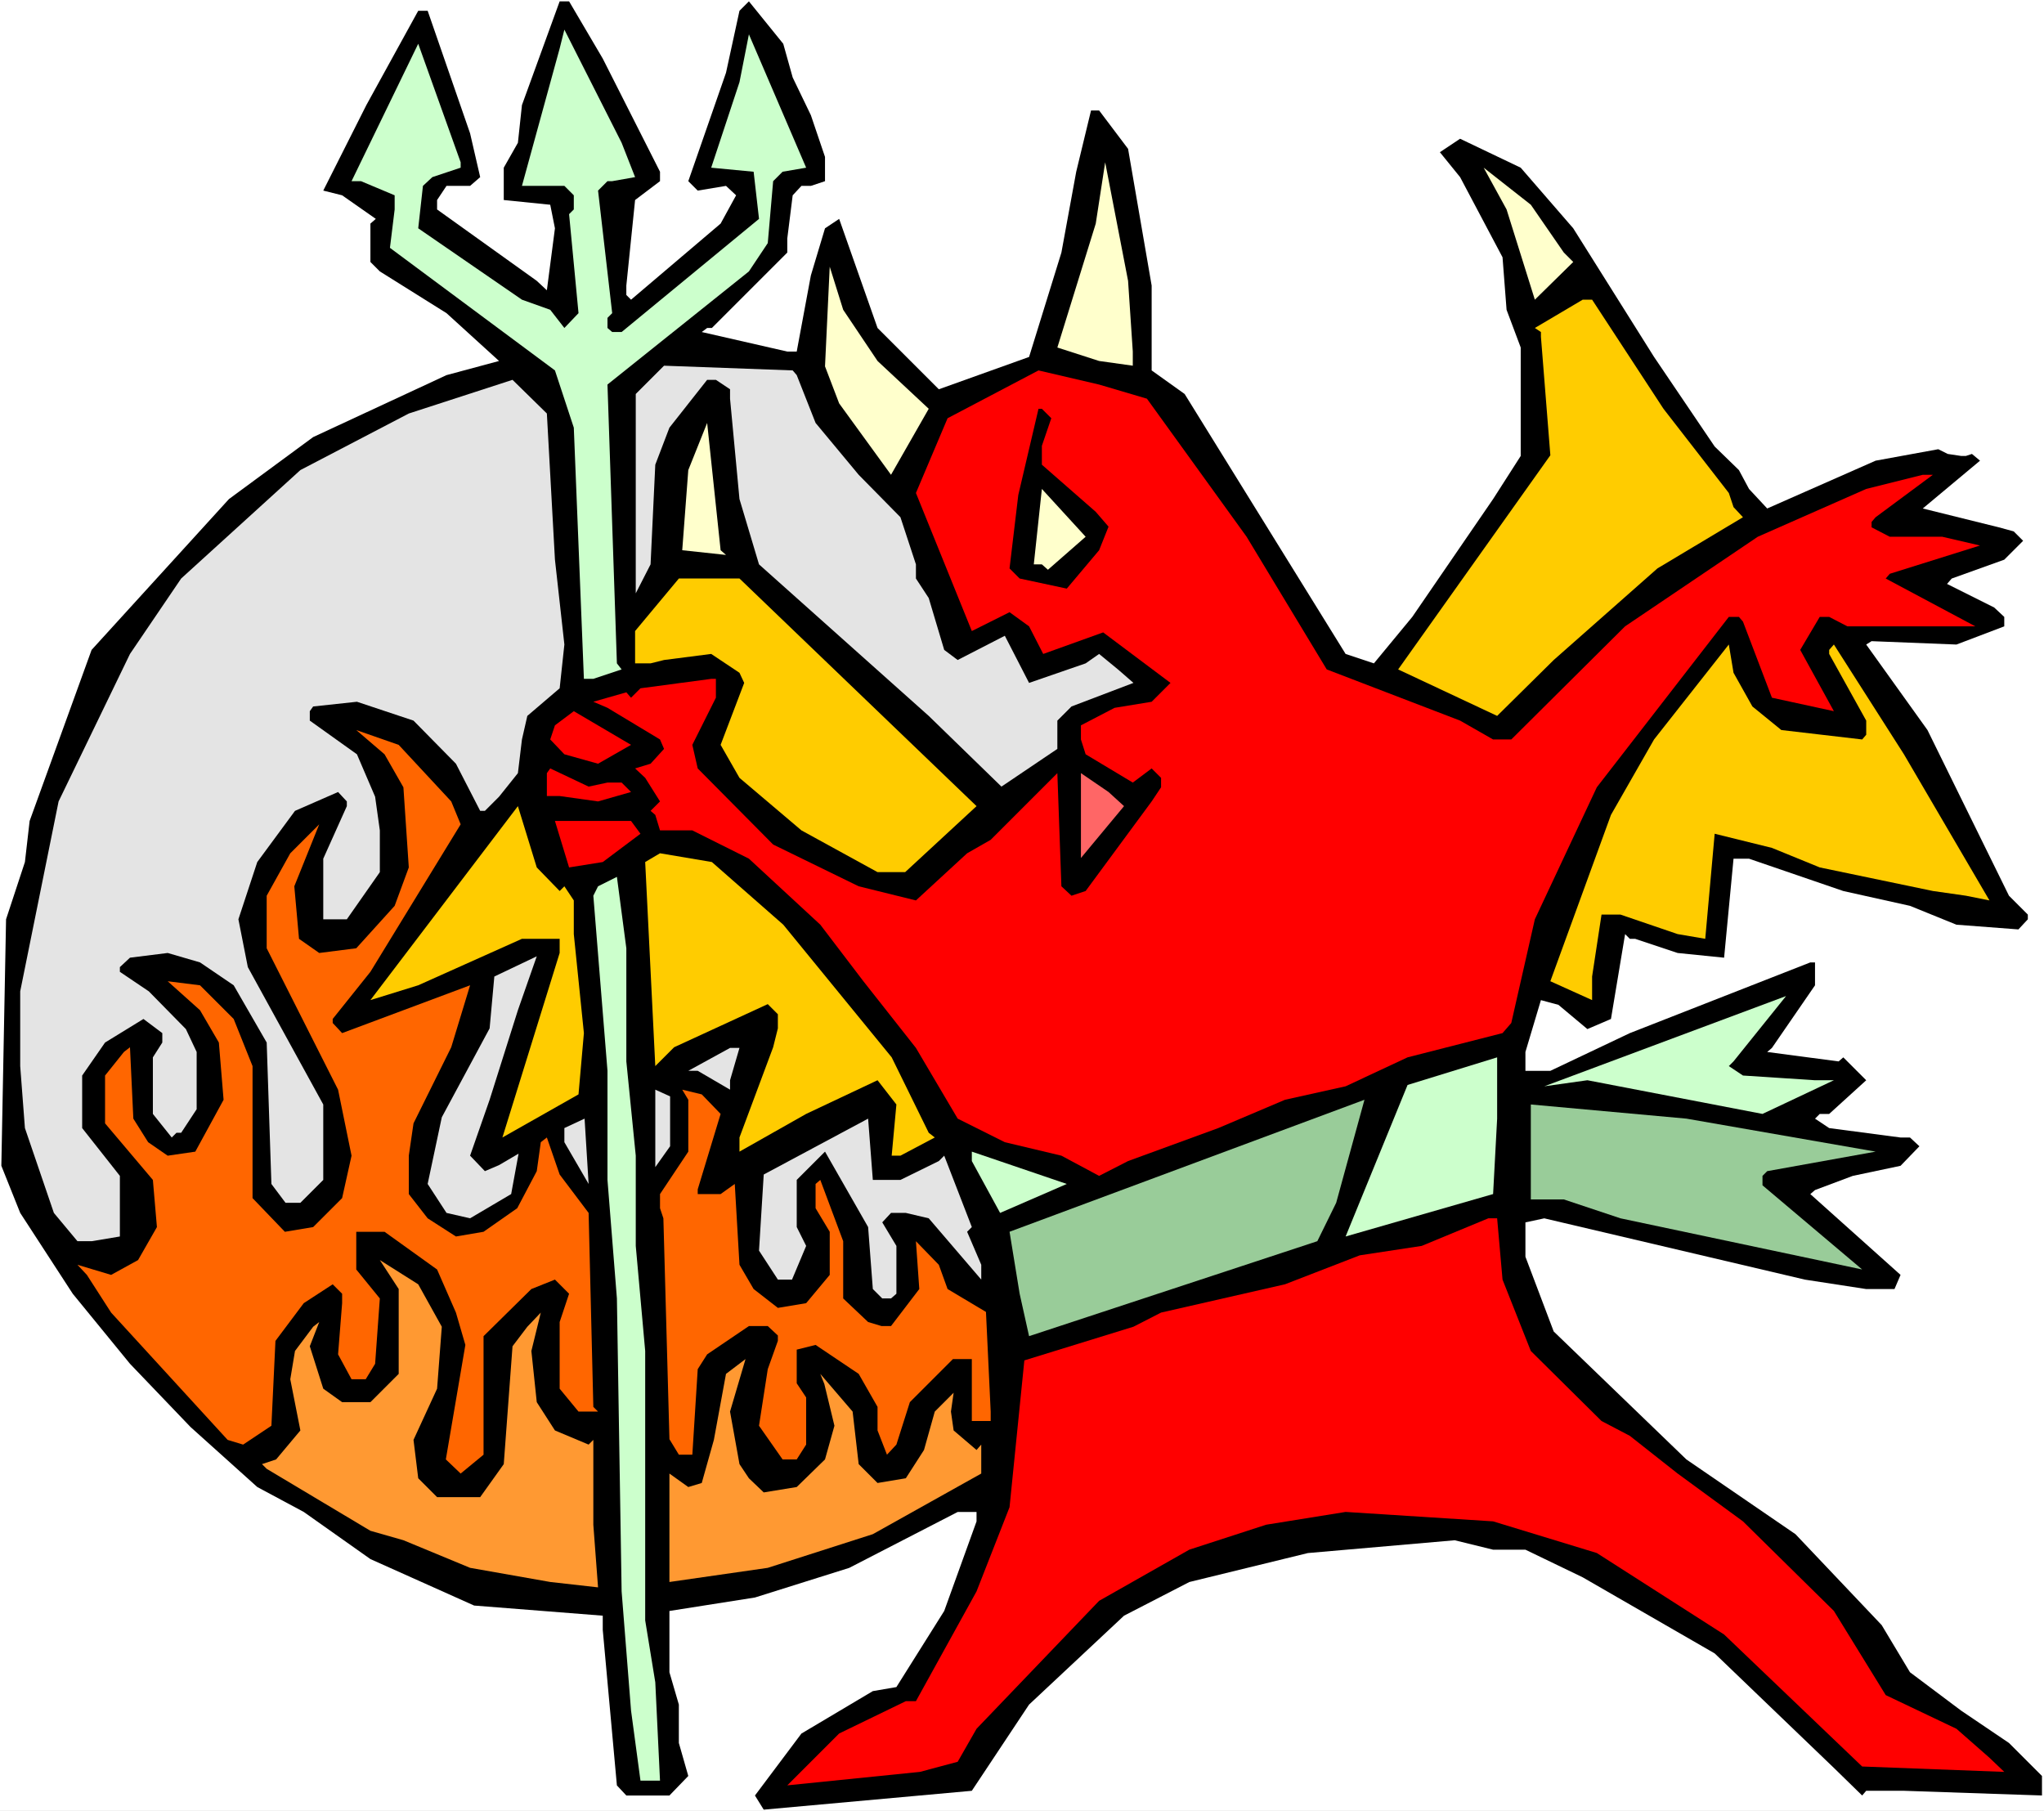 <?xml version="1.0" encoding="UTF-8" standalone="no"?>
<svg
   version="1.0"
   width="129.766mm"
   height="114.97mm"
   id="svg37"
   sodipodi:docname="Devil 27.wmf"
   xmlns:inkscape="http://www.inkscape.org/namespaces/inkscape"
   xmlns:sodipodi="http://sodipodi.sourceforge.net/DTD/sodipodi-0.dtd"
   xmlns="http://www.w3.org/2000/svg"
   xmlns:svg="http://www.w3.org/2000/svg">
  <rect width="100%" height="100%" fill="#333333" stroke="none"/>
  <sodipodi:namedview
     id="namedview37"
     pagecolor="#ffffff"
     bordercolor="#000000"
     borderopacity="0.25"
     inkscape:showpageshadow="2"
     inkscape:pageopacity="0.0"
     inkscape:pagecheckerboard="0"
     inkscape:deskcolor="#d1d1d1"
     inkscape:document-units="mm" />
  <defs
     id="defs1">
    <pattern
       id="WMFhbasepattern"
       patternUnits="userSpaceOnUse"
       width="6"
       height="6"
       x="0"
       y="0" />
  </defs>
  <path
     style="fill:#ffffff;fill-opacity:1;fill-rule:evenodd;stroke:none"
     d="M 0,434.531 H 490.455 V 0 H 0 Z"
     id="path1" />
  <path
     style="fill:#000000;fill-opacity:1;fill-rule:evenodd;stroke:none"
     d="m 144.632,14.059 13.736,27.148 v 2.262 l -5.979,4.525 -2.101,20.523 v 2.262 l 1.131,1.131 21.493,-18.26 3.717,-6.787 -2.424,-2.262 -6.787,1.131 -2.262,-2.262 9.05,-26.017 3.232,-14.867 2.262,-2.262 8.242,10.181 2.262,8.08 4.363,9.049 3.394,10.019 v 5.817 l -3.394,1.131 h -2.262 l -2.101,2.262 -1.293,10.342 v 3.394 l -18.099,18.099 h -1.131 l -1.293,0.97 20.523,4.686 h 2.262 l 3.394,-18.26 3.394,-11.312 3.394,-2.262 9.211,26.179 14.706,14.705 21.654,-7.757 7.757,-25.047 3.555,-19.392 3.555,-14.705 h 1.939 l 6.949,9.211 5.656,32.804 v 20.361 l 7.918,5.656 38.622,62.376 6.787,2.262 9.211,-11.15 19.392,-28.279 6.626,-10.342 V 83.384 l -3.394,-9.049 -0.97,-12.604 -10.181,-19.23 -4.848,-5.979 4.848,-3.232 14.544,6.949 12.605,14.544 19.392,30.865 14.544,21.492 5.818,5.656 2.424,4.525 4.363,4.686 26.018,-11.473 15.029,-2.747 2.262,1.131 3.232,0.485 h 1.131 l 1.454,-0.485 1.939,1.616 -13.736,11.473 18.261,4.525 3.555,0.97 2.262,2.262 -4.525,4.525 -12.605,4.525 -1.131,1.293 11.312,5.656 2.424,2.262 v 2.262 l -11.474,4.363 -20.362,-0.808 -1.293,0.808 14.706,20.523 19.554,39.753 4.525,4.525 v 1.131 l -2.262,2.424 -14.867,-1.131 -11.15,-4.525 -15.998,-3.555 -22.624,-7.757 h -3.717 l -2.262,23.755 -11.15,-1.131 -10.181,-3.394 h -1.293 l -1.131,-1.131 -3.394,20.361 -5.656,2.424 -6.949,-5.817 -4.202,-1.131 -3.717,12.443 v 4.525 h 5.979 l 19.069,-9.049 43.309,-16.968 h 1.131 v 5.494 l -10.342,15.028 -1.131,0.97 17.13,2.262 1.131,-0.97 5.494,5.494 -8.888,8.08 h -2.262 l -1.131,1.131 3.394,2.262 17.13,2.262 h 2.262 l 2.262,2.101 -4.525,4.686 -11.474,2.424 -9.05,3.394 -1.131,0.97 21.654,19.392 -1.454,3.394 h -6.787 l -14.706,-2.262 -62.539,-14.705 -4.525,0.97 v 8.241 l 6.787,17.937 31.835,30.703 26.179,17.937 20.685,21.815 6.787,11.312 12.282,9.211 11.474,7.757 7.918,7.918 v 4.686 l -33.128,-1.131 h -9.05 l -0.97,1.131 -6.787,-6.625 -28.603,-27.471 -31.674,-18.26 -13.736,-6.625 h -7.757 l -9.211,-2.262 -35.229,3.07 -28.442,6.949 -15.675,8.08 -22.786,21.331 -13.736,20.684 -49.934,4.525 -2.101,-3.394 11.15,-14.867 17.13,-10.181 5.656,-0.97 11.474,-18.26 7.757,-21.492 v -2.262 h -4.525 l -26.018,13.412 -22.624,7.11 -20.523,3.232 v 14.705 l 2.262,7.757 v 9.211 l 2.262,7.918 -4.525,4.686 h -10.342 l -2.262,-2.424 -3.394,-37.329 v -3.394 L 113.766,385.245 88.88,374.095 72.882,362.783 61.731,356.804 45.733,342.422 31.189,327.232 17.453,310.426 4.848,291.034 0.323,279.723 1.454,220.578 5.979,206.843 7.11,196.985 21.978,155.94 54.944,119.743 75.144,104.876 107.141,90.009 119.745,86.615 107.141,75.142 91.142,65.123 88.88,62.861 V 53.65 L 90.173,52.519 82.093,46.863 77.568,45.732 87.91,25.209 100.353,2.586 h 2.262 l 10.181,29.41 2.424,10.504 -2.424,2.101 h -5.656 l -2.262,3.394 v 2.262 l 23.917,17.129 2.424,2.262 1.939,-14.867 -1.131,-5.656 -11.15,-1.131 v -7.757 l 3.394,-5.979 0.97,-9.049 9.05,-24.886 h 2.262 z"
     id="path2" />
  <path
     style="fill:#ccffcc;fill-opacity:1;fill-rule:evenodd;stroke:none"
     d="m 152.389,42.5 -5.494,0.97 h -1.131 l -2.262,2.262 3.394,29.41 -1.131,1.131 v 2.424 l 1.131,0.97 h 2.262 l 32.966,-27.148 -1.293,-11.312 -10.181,-0.97 6.787,-20.523 2.262,-11.473 13.736,31.996 -5.656,0.97 -2.262,2.262 -1.293,14.867 -4.525,6.787 -33.936,27.148 2.262,66.901 1.131,1.454 -6.787,2.262 h -2.262 l -2.424,-60.275 -4.525,-13.736 -39.592,-29.41 1.131,-9.211 v -3.394 l -8.08,-3.394 h -2.262 l 15.998,-32.966 10.181,28.441 v 1.293 l -6.787,2.262 -2.262,2.101 -1.131,10.181 24.886,17.129 6.787,2.424 3.394,4.363 3.394,-3.555 -2.262,-23.755 1.131,-1.131 v -3.394 l -2.262,-2.262 h -10.181 l 9.05,-32.966 1.131,-4.525 13.736,27.148 z"
     id="path3" />
  <path
     style="fill:#ffffcc;fill-opacity:1;fill-rule:evenodd;stroke:none"
     d="m 271.811,84.353 v 3.394 l -8.08,-1.131 -10.019,-3.232 9.211,-29.734 2.262,-14.705 5.494,28.441 z"
     id="path4" />
  <path
     style="fill:#ffffcc;fill-opacity:1;fill-rule:evenodd;stroke:none"
     d="m 375.235,60.598 2.262,2.262 -9.211,9.049 -6.787,-21.654 -5.494,-10.019 11.312,8.888 z"
     id="path5" />
  <path
     style="fill:#ffffcc;fill-opacity:1;fill-rule:evenodd;stroke:none"
     d="m 210.565,86.615 12.282,11.473 -9.05,15.836 -12.443,-17.129 -3.394,-8.888 1.131,-23.916 3.232,10.342 z"
     id="path6" />
  <path
     style="fill:#ffcc00;fill-opacity:1;fill-rule:evenodd;stroke:none"
     d="m 399.152,98.089 15.675,20.199 1.131,3.394 2.262,2.424 -20.523,12.281 -24.886,21.977 -13.574,13.412 -23.755,-11.15 36.522,-51.388 -2.262,-28.441 v -1.131 l -1.454,-0.97 11.474,-6.787 h 2.262 z"
     id="path7" />
  <path
     style="fill:#e4e4e4;fill-opacity:1;fill-rule:evenodd;stroke:none"
     d="m 191.173,90.009 4.525,11.473 10.342,12.443 10.019,10.181 3.717,11.312 v 3.394 l 3.07,4.686 3.717,12.443 3.232,2.424 11.312,-5.817 5.818,11.312 13.574,-4.686 3.232,-2.262 4.525,3.717 3.717,3.232 -14.867,5.656 -3.394,3.394 v 6.787 l -13.413,9.049 -17.453,-16.968 -40.723,-36.359 -4.686,-15.675 -2.262,-24.078 v -2.262 l -3.394,-2.262 h -2.101 l -9.05,11.473 -3.394,8.888 -1.131,23.916 -3.555,6.949 V 94.534 l 6.787,-6.787 30.866,1.131 z"
     id="path8" />
  <path
     style="fill:#ff0000;fill-opacity:1;fill-rule:evenodd;stroke:none"
     d="m 275.204,95.665 23.917,33.127 19.23,31.834 31.997,12.281 7.918,4.525 h 4.363 l 27.31,-27.148 31.835,-21.492 26.018,-11.473 13.574,-3.394 h 2.424 l -13.736,10.181 -0.97,1.131 v 1.293 l 4.363,2.262 h 12.605 l 9.05,2.101 -21.654,6.787 -0.97,1.131 21.493,11.473 H 443.268 l -4.363,-2.262 h -2.262 l -4.686,7.918 8.08,14.705 -14.867,-3.232 -6.949,-18.26 -0.97,-1.131 h -2.424 l -31.674,40.884 -14.867,31.673 -5.656,24.886 -2.101,2.424 -22.786,5.817 -14.867,6.949 -14.544,3.232 -15.998,6.787 -21.654,7.918 -6.949,3.555 -9.05,-4.848 -13.574,-3.232 -11.312,-5.656 -10.019,-16.968 -12.605,-15.998 -10.342,-13.574 -17.13,-15.836 -13.574,-6.787 h -7.757 l -1.131,-3.717 -1.131,-0.97 2.262,-2.262 -3.555,-5.656 -2.424,-2.262 3.717,-1.131 3.232,-3.555 -0.97,-2.262 -12.605,-7.595 -3.394,-1.454 7.918,-2.262 1.131,1.293 2.262,-2.262 16.968,-2.262 h 1.131 v 4.525 l -5.656,11.312 1.293,5.656 18.099,18.26 20.523,10.019 13.736,3.394 12.282,-11.312 5.656,-3.232 15.998,-15.998 0.97,27.148 2.424,2.262 3.394,-1.131 15.837,-21.492 2.262,-3.394 v -2.262 l -2.262,-2.262 -4.525,3.394 -11.312,-6.787 -1.131,-3.555 v -3.394 l 8.08,-4.201 8.888,-1.454 4.525,-4.525 -16.16,-12.12 -14.382,5.171 -3.394,-6.625 -4.686,-3.394 -9.05,4.525 -13.413,-33.127 7.595,-17.937 21.816,-11.473 14.544,3.394 z"
     id="path9" />
  <path
     style="fill:#e4e4e4;fill-opacity:1;fill-rule:evenodd;stroke:none"
     d="m 133.158,134.286 2.262,20.361 -1.131,10.504 -7.757,6.625 -1.293,5.656 -0.97,8.08 -4.525,5.656 -3.394,3.394 h -1.131 l -5.818,-11.312 -10.181,-10.342 -13.574,-4.525 -10.504,1.131 -0.808,1.131 v 2.262 l 11.312,8.08 4.363,10.181 1.131,8.08 v 10.019 l -7.918,11.312 h -5.656 v -14.544 l 5.656,-12.604 v -1.131 l -2.101,-2.262 -10.342,4.525 -9.05,12.281 -4.525,13.736 2.262,11.473 18.099,32.966 v 18.099 l -5.494,5.494 h -3.555 l -3.394,-4.525 -1.131,-33.935 -7.918,-13.736 -8.08,-5.494 -7.757,-2.262 -9.05,1.131 -2.424,2.262 v 1.131 l 6.949,4.686 8.888,9.049 2.586,5.494 v 13.736 l -3.717,5.656 h -1.131 l -1.131,1.131 -4.525,-5.656 v -13.574 l 2.262,-3.555 v -2.262 l -4.525,-3.394 -9.211,5.656 -5.494,7.918 v 12.604 l 9.05,11.473 v 14.544 l -6.787,1.131 H 18.584 L 12.928,291.034 5.979,270.673 4.848,255.806 v -17.937 l 9.211,-45.57 17.13,-35.39 12.282,-18.099 28.603,-26.017 26.018,-13.574 24.886,-8.08 8.242,8.08 z"
     id="path10" />
  <path
     style="fill:#000000;fill-opacity:1;fill-rule:evenodd;stroke:none"
     d="m 252.257,100.351 -2.262,6.625 v 4.525 l 12.928,11.312 3.07,3.555 -2.262,5.656 -7.757,9.211 -11.312,-2.424 -2.424,-2.424 2.101,-17.614 4.848,-20.684 h 0.808 z"
     id="path11" />
  <path
     style="fill:#ffffcc;fill-opacity:1;fill-rule:evenodd;stroke:none"
     d="m 174.205,133.155 -10.504,-1.131 1.454,-19.23 4.525,-11.312 3.232,30.542 z"
     id="path12" />
  <path
     style="fill:#ffffcc;fill-opacity:1;fill-rule:evenodd;stroke:none"
     d="m 251.449,136.71 -1.454,-1.293 h -1.939 l 1.939,-18.099 10.504,11.473 z"
     id="path13" />
  <path
     style="fill:#ffcc00;fill-opacity:1;fill-rule:evenodd;stroke:none"
     d="m 234.32,193.43 -17.13,15.836 h -6.626 l -18.261,-10.019 -14.867,-12.604 -4.525,-7.918 5.656,-14.867 -1.131,-2.424 -6.787,-4.525 -11.312,1.454 -3.232,0.808 h -3.717 v -7.757 l 10.504,-12.604 h 14.544 z"
     id="path14" />
  <path
     style="fill:#ffcc00;fill-opacity:1;fill-rule:evenodd;stroke:none"
     d="m 420.483,169.514 6.949,5.656 19.392,2.262 0.97,-1.131 v -3.394 l -8.888,-15.998 v -0.97 l 1.131,-1.293 16.806,26.34 20.523,35.066 -5.656,-1.131 -7.918,-1.131 -27.149,-5.656 -11.474,-4.686 -13.736,-3.394 -2.262,25.209 -6.626,-1.131 -13.736,-4.686 h -4.525 l -2.262,14.867 v 5.656 l -10.019,-4.525 14.544,-39.914 10.342,-18.099 17.938,-22.785 1.131,6.787 z"
     id="path15" />
  <path
     style="fill:#ff0000;fill-opacity:1;fill-rule:evenodd;stroke:none"
     d="m 143.501,183.25 -8.08,-2.262 -3.394,-3.555 1.131,-3.394 4.525,-3.394 13.736,8.08 z"
     id="path16" />
  <path
     style="fill:#ff6600;fill-opacity:1;fill-rule:evenodd;stroke:none"
     d="m 108.272,192.299 2.262,5.494 -21.654,35.39 -9.05,11.312 v 0.97 l 2.262,2.424 30.704,-11.473 -4.525,14.867 -9.05,18.26 -1.131,7.757 v 9.211 l 4.525,5.817 6.787,4.363 6.626,-1.131 8.08,-5.656 4.686,-8.888 0.97,-6.949 1.454,-1.131 3.07,8.888 6.949,9.211 1.131,46.54 1.131,1.131 h -4.686 l -4.525,-5.494 v -15.998 l 2.262,-6.787 -3.394,-3.394 -5.656,2.262 -11.474,11.312 v 28.441 l -5.494,4.525 -3.555,-3.394 4.686,-27.471 -2.262,-7.757 -4.525,-10.342 -12.605,-9.049 h -6.787 v 9.049 l 5.656,6.949 -1.131,15.675 -2.262,3.717 h -3.394 l -3.232,-5.979 0.97,-12.281 v -2.262 l -2.262,-2.262 -6.949,4.525 -6.787,9.049 -0.97,20.361 -6.787,4.525 -3.717,-1.131 -27.957,-30.542 -5.818,-9.049 -2.262,-2.424 8.08,2.424 6.464,-3.555 4.525,-7.918 -0.97,-11.312 -11.474,-13.574 v -11.473 l 4.525,-5.656 1.454,-1.131 0.808,17.129 3.555,5.656 4.686,3.232 6.626,-0.97 6.787,-12.443 -1.131,-13.736 -4.525,-7.757 -7.757,-6.949 7.757,0.97 8.08,8.08 4.525,11.312 v 31.673 l 7.757,8.08 6.787,-1.131 6.949,-6.949 2.262,-10.181 -3.232,-15.836 -17.13,-33.935 v -12.604 l 5.656,-10.181 6.949,-6.949 -5.979,14.867 1.131,12.604 4.848,3.394 8.888,-1.131 9.211,-10.181 3.394,-9.211 -1.293,-19.23 -4.525,-7.918 -6.787,-5.817 10.181,3.555 z"
     id="path17" />
  <path
     style="fill:#ff0000;fill-opacity:1;fill-rule:evenodd;stroke:none"
     d="m 145.763,187.774 h 3.394 l 2.262,2.262 -7.918,2.262 -9.211,-1.293 h -3.07 v -5.494 l 0.808,-1.131 9.211,4.363 z"
     id="path18" />
  <path
     style="fill:#ff6666;fill-opacity:1;fill-rule:evenodd;stroke:none"
     d="m 269.71,193.43 -10.342,12.443 v -20.361 l 6.626,4.525 z"
     id="path19" />
  <path
     style="fill:#ffcc00;fill-opacity:1;fill-rule:evenodd;stroke:none"
     d="m 134.289,213.791 1.131,-1.131 2.262,3.394 v 8.08 l 2.424,23.755 -1.293,14.705 -18.261,10.342 13.736,-44.277 v -3.394 h -9.05 l -24.886,11.15 -11.474,3.555 35.39,-46.54 4.525,14.705 z"
     id="path20" />
  <path
     style="fill:#ff0000;fill-opacity:1;fill-rule:evenodd;stroke:none"
     d="m 153.681,200.056 -9.05,6.787 -8.08,1.293 -3.394,-11.15 h 18.261 z"
     id="path21" />
  <path
     style="fill:#ffcc00;fill-opacity:1;fill-rule:evenodd;stroke:none"
     d="m 187.941,221.871 26.018,31.834 8.888,18.099 1.454,1.131 -8.242,4.363 h -2.101 l 1.131,-12.281 -4.525,-5.817 -17.13,8.08 -15.998,9.049 v -3.394 l 8.08,-21.654 1.131,-4.525 v -3.394 l -2.424,-2.424 -22.462,10.342 -4.525,4.525 -2.424,-48.964 3.555,-2.101 12.443,2.101 z"
     id="path22" />
  <path
     style="fill:#ccffcc;fill-opacity:1;fill-rule:evenodd;stroke:none"
     d="m 150.288,254.675 2.262,22.623 v 21.654 l 2.262,25.209 v 64.638 l 2.424,14.867 1.131,23.593 h -4.686 l -2.262,-16.806 -2.262,-28.602 -1.131,-70.294 -2.262,-28.441 v -26.179 l -3.394,-42.015 1.131,-2.262 4.525,-2.262 2.262,17.129 z"
     id="path23" />
  <path
     style="fill:#e4e4e4;fill-opacity:1;fill-rule:evenodd;stroke:none"
     d="m 117.483,263.886 -4.686,13.412 3.555,3.717 3.394,-1.454 4.686,-2.747 -1.778,9.696 -9.858,5.817 -5.656,-1.293 -4.525,-6.949 3.394,-15.998 11.474,-21.331 1.131,-12.443 10.181,-4.848 -4.525,12.928 z"
     id="path24" />
  <path
     style="fill:#ccffcc;fill-opacity:1;fill-rule:evenodd;stroke:none"
     d="m 414.827,255.806 3.394,2.262 17.291,1.131 h 4.525 l -17.13,8.08 -42.016,-8.08 -10.342,1.454 58.014,-21.654 -12.605,15.675 z"
     id="path25" />
  <path
     style="fill:#e4e4e4;fill-opacity:1;fill-rule:evenodd;stroke:none"
     d="m 175.174,259.2 v 2.262 l -7.757,-4.525 h -2.262 l 10.019,-5.494 h 2.262 z"
     id="path26" />
  <path
     style="fill:#ccffcc;fill-opacity:1;fill-rule:evenodd;stroke:none"
     d="m 358.267,286.51 -35.39,10.181 14.867,-36.359 21.493,-6.625 v 14.705 z"
     id="path27" />
  <path
     style="fill:#e4e4e4;fill-opacity:1;fill-rule:evenodd;stroke:none"
     d="m 160.792,275.036 -3.555,5.009 v -18.584 l 3.555,1.616 z"
     id="path28" />
  <path
     style="fill:#ff6600;fill-opacity:1;fill-rule:evenodd;stroke:none"
     d="m 172.912,267.28 -5.494,18.099 v 1.131 h 5.494 l 3.394,-2.424 1.131,19.392 3.394,5.817 5.818,4.525 6.787,-1.131 5.656,-6.787 v -10.342 l -3.394,-5.656 v -5.817 l 1.131,-0.97 5.494,14.705 v 13.736 l 5.979,5.656 3.232,0.97 h 2.262 l 6.787,-8.888 -0.808,-11.473 5.494,5.656 2.101,5.817 9.211,5.494 1.131,23.916 v 2.262 h -4.525 V 326.101 h -4.525 l -10.342,10.342 -3.232,10.181 -2.262,2.424 -2.262,-5.817 v -5.656 l -4.525,-7.918 -10.342,-6.949 -4.525,1.131 v 8.08 l 2.262,3.394 v 11.312 l -2.262,3.555 h -3.394 l -5.656,-8.08 2.101,-13.574 2.424,-6.787 v -1.293 l -2.424,-2.262 H 179.699 l -10.019,6.787 -2.262,3.555 -1.293,20.523 h -3.232 l -2.262,-3.717 -1.454,-53.003 -0.808,-2.424 v -3.394 l 6.787,-10.181 v -12.443 l -1.454,-2.424 4.686,1.131 z"
     id="path29" />
  <path
     style="fill:#99cc99;fill-opacity:1;fill-rule:evenodd;stroke:none"
     d="m 316.089,297.821 -69.165,22.785 -2.262,-10.181 -2.424,-14.867 85.163,-31.673 -6.787,24.724 z"
     id="path30" />
  <path
     style="fill:#99cc99;fill-opacity:1;fill-rule:evenodd;stroke:none"
     d="m 450.055,276.329 -26.018,4.686 -1.131,1.131 v 2.262 l 23.917,20.2 -58.014,-12.281 -13.574,-4.525 h -7.918 v -22.785 l 37.33,3.394 z"
     id="path31" />
  <path
     style="fill:#e4e4e4;fill-opacity:1;fill-rule:evenodd;stroke:none"
     d="m 135.421,274.067 v -3.394 l 4.848,-2.262 0.97,15.675 z"
     id="path32" />
  <path
     style="fill:#e4e4e4;fill-opacity:1;fill-rule:evenodd;stroke:none"
     d="m 216.059,283.116 9.211,-4.525 1.293,-1.293 6.626,17.129 -1.131,1.131 3.394,7.918 v 3.555 l -12.605,-14.705 -5.494,-1.293 h -3.555 l -2.101,2.262 3.394,5.656 v 11.473 l -1.293,1.131 h -2.101 l -2.262,-2.262 -1.131,-14.867 -10.342,-18.099 -6.787,6.787 v 11.312 l 2.262,4.525 -3.394,8.08 h -3.394 l -4.525,-6.949 1.131,-18.26 25.048,-13.412 1.131,14.705 z"
     id="path33" />
  <path
     style="fill:#ccffcc;fill-opacity:1;fill-rule:evenodd;stroke:none"
     d="m 239.976,291.034 -6.787,-12.443 v -2.262 l 22.786,7.757 z"
     id="path34" />
  <path
     style="fill:#ff0000;fill-opacity:1;fill-rule:evenodd;stroke:none"
     d="m 360.529,307.032 6.787,17.129 16.968,16.806 6.787,3.555 11.474,9.049 15.675,11.473 21.816,21.492 12.443,20.199 16.968,8.08 7.918,6.949 3.555,3.394 -34.098,-1.293 -33.128,-31.673 -30.542,-19.553 -24.886,-7.595 -35.39,-2.262 -19.069,3.07 -18.422,5.979 -21.654,12.281 -29.411,30.703 -4.525,7.918 -9.05,2.424 -31.835,3.232 12.443,-12.443 15.998,-7.757 h 2.424 l 14.544,-26.34 7.918,-20.199 3.555,-35.228 26.179,-8.08 6.626,-3.394 29.734,-6.787 17.938,-6.949 14.867,-2.262 15.998,-6.625 h 2.101 z"
     id="path35" />
  <path
     style="fill:#ff9932;fill-opacity:1;fill-rule:evenodd;stroke:none"
     d="m 106.009,318.344 -1.131,14.867 -5.656,12.281 1.131,9.211 4.525,4.525 h 10.342 l 5.656,-7.918 2.101,-28.279 3.555,-4.686 3.232,-3.394 -2.262,9.211 1.293,12.281 4.363,6.787 8.08,3.394 1.131,-1.131 v 20.361 l 1.131,15.028 -11.474,-1.293 -19.23,-3.394 -15.998,-6.625 -7.918,-2.262 -24.886,-14.867 -1.131,-1.131 3.394,-1.131 5.818,-6.949 -2.424,-12.281 1.131,-6.787 4.363,-5.817 1.454,-1.131 -2.262,5.817 3.232,10.181 4.525,3.232 H 88.88 l 6.787,-6.787 v -20.361 l -4.525,-6.949 9.211,5.817 z"
     id="path36" />
  <path
     style="fill:#ff9932;fill-opacity:1;fill-rule:evenodd;stroke:none"
     d="m 177.437,351.31 2.262,3.394 3.555,3.394 7.918,-1.293 6.787,-6.625 2.262,-8.08 -2.424,-10.019 -0.97,-2.424 7.757,9.049 1.454,12.604 4.525,4.525 6.787,-1.131 4.363,-6.787 2.586,-9.211 4.525,-4.525 -0.646,4.525 0.646,4.525 5.494,4.686 1.131,-1.293 v 6.949 l -26.018,14.544 -25.21,8.08 -23.594,3.394 v -26.017 l 4.525,3.232 3.232,-0.97 2.909,-10.342 2.909,-15.836 4.686,-3.555 -3.717,12.604 z"
     id="path37" />
</svg>
